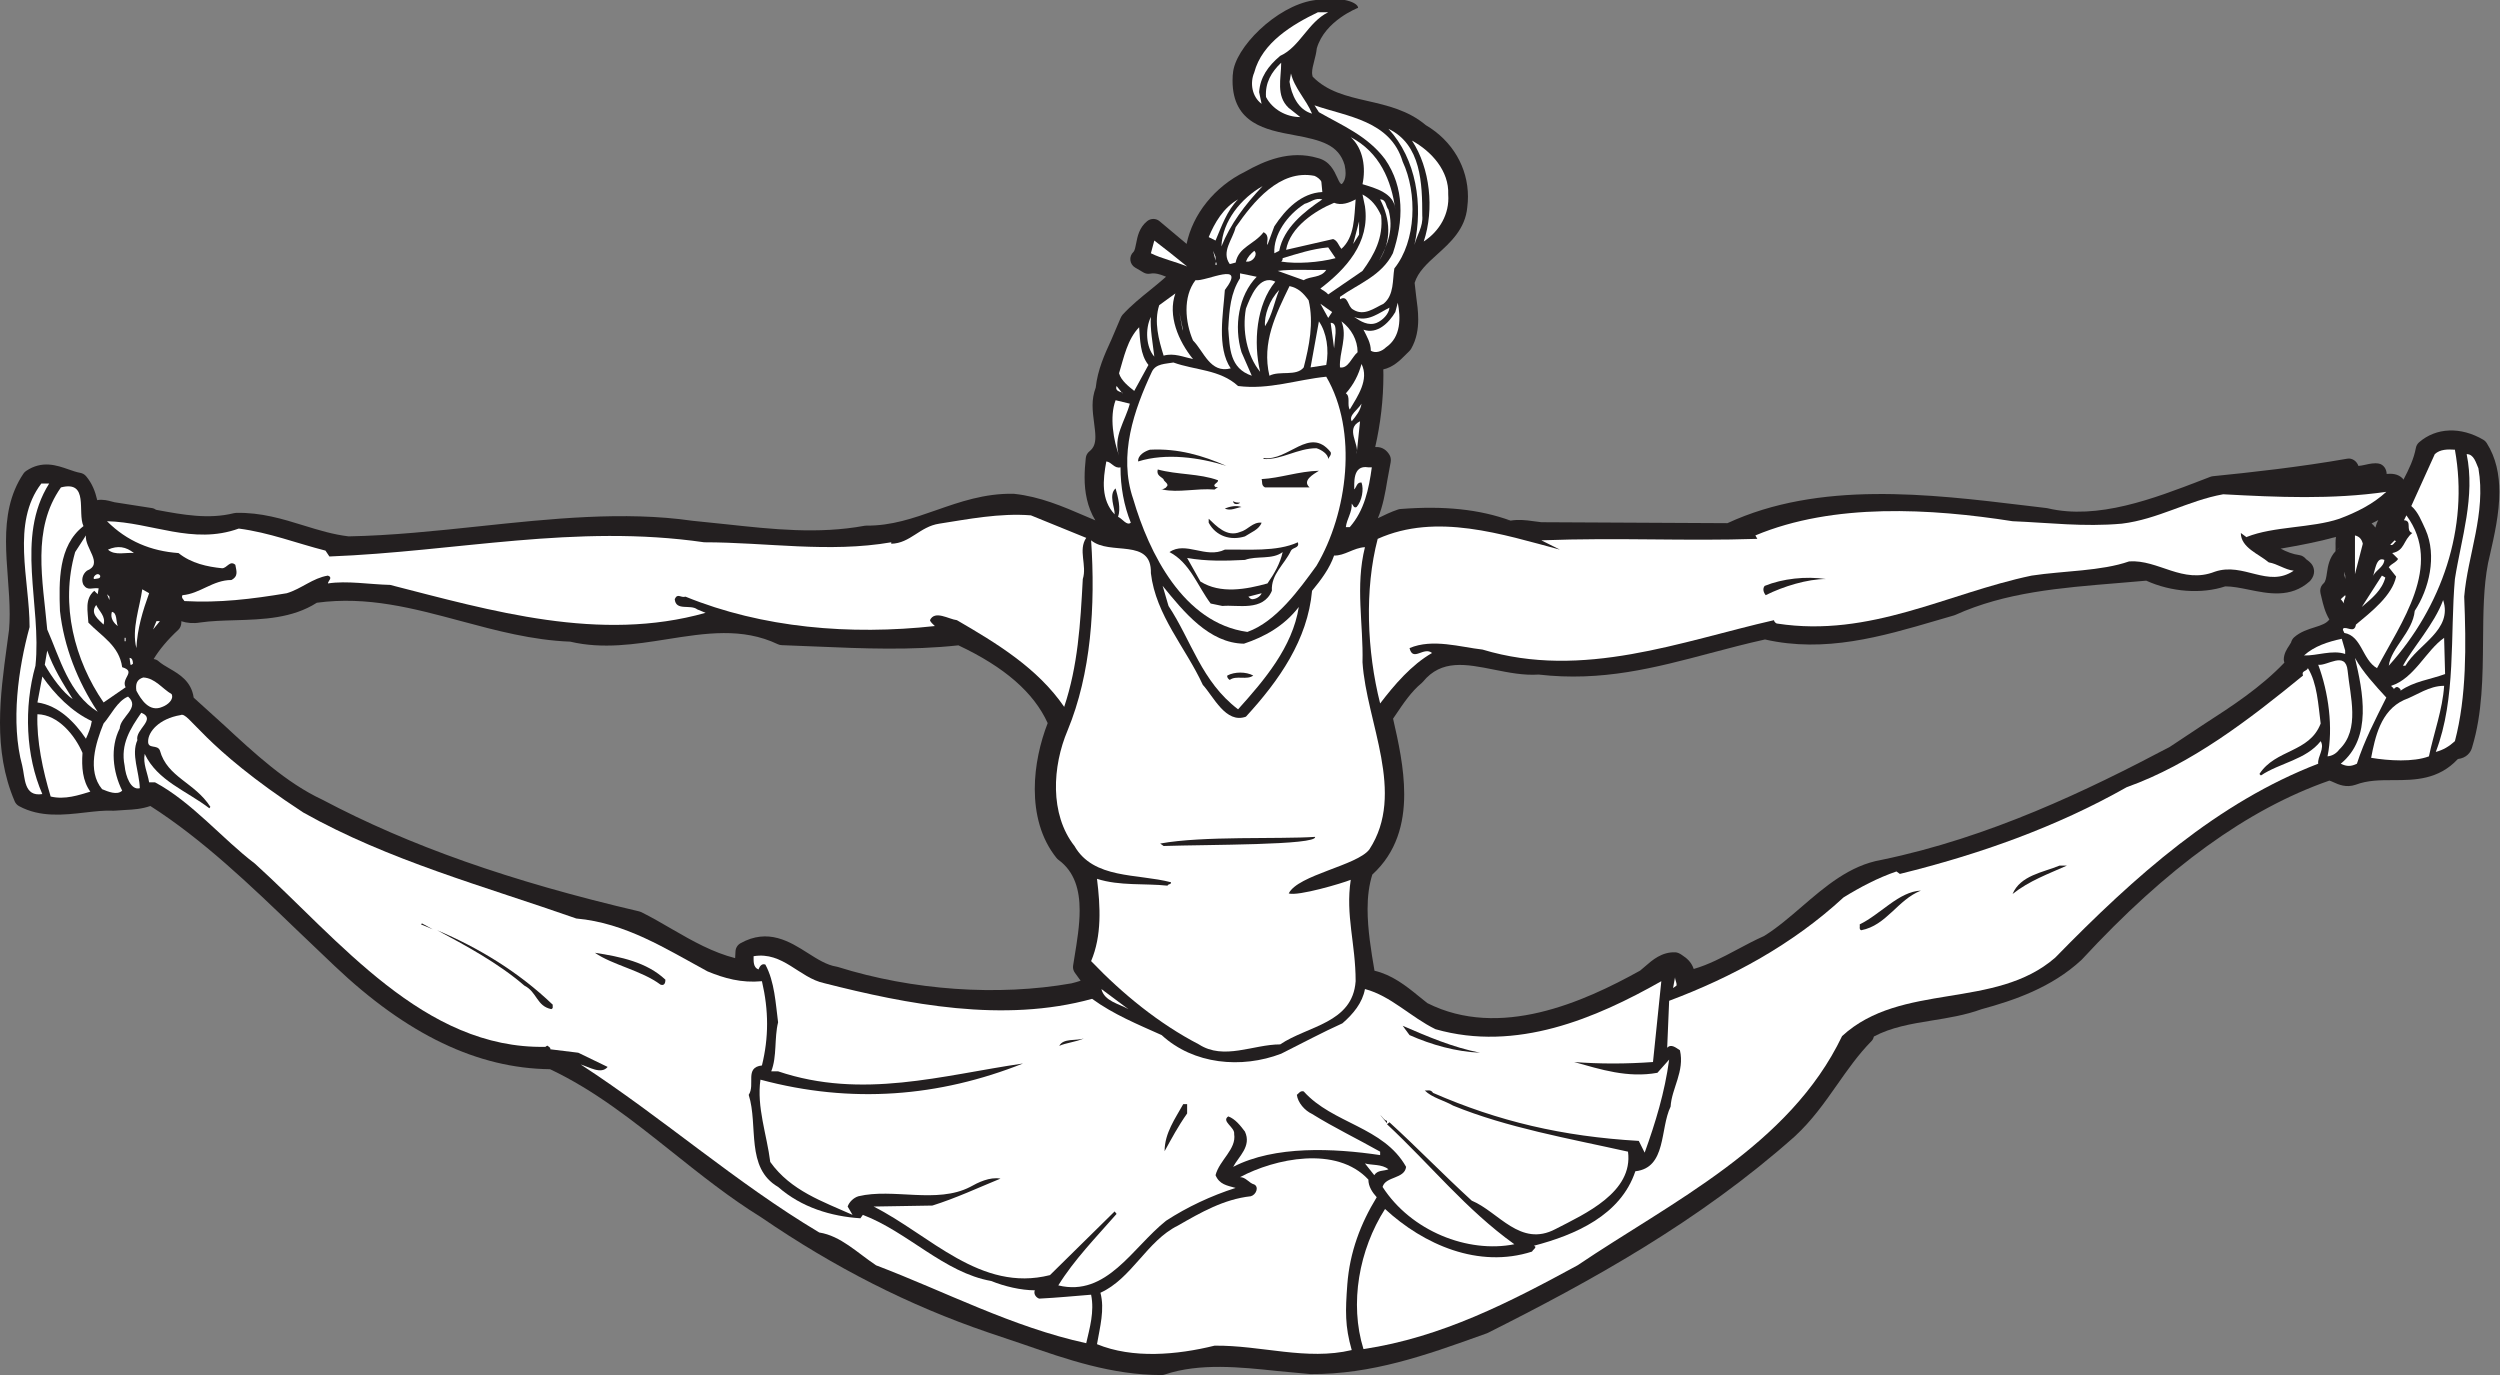 <?xml version="1.0" encoding="UTF-8" standalone="no"?>
<svg
   xmlns:dc="http://purl.org/dc/elements/1.1/"
   xmlns:cc="http://creativecommons.org/ns#"
   xmlns:rdf="http://www.w3.org/1999/02/22-rdf-syntax-ns#"
   xmlns:svg="http://www.w3.org/2000/svg"
   xmlns="http://www.w3.org/2000/svg"
   viewBox="0 0 622.253 342.253"
   height="342.253"
   width="622.253"
   xml:space="preserve"
   id="svg2"
   version="1.1"><rect x="0" y="0" width="622.253" height="342.253" fill="#808080" stroke="none"/><defs
     id="defs6" /><g
     transform="matrix(1.333,0,0,-1.333,0,342.253)"
     id="g10"><g
       transform="scale(0.1)"
       id="g12"><path
         id="path14"
         style="fill:#231f20;fill-opacity:1;fill-rule:nonzero;stroke:none"
         d="m 4616.35,1173.24 c -0.04,-0.1 -0.1,-0.19 -0.14,-0.29 -0.1,-0.37 -0.14,-0.76 -0.25,-1.13 0.13,0.48 0.25,0.95 0.39,1.42 v 0" /><path
         id="path16"
         style="fill:#231f20;fill-opacity:1;fill-rule:nonzero;stroke:none"
         d="m 2460.61,2272.48 c 0.09,-0.03 0.15,-0.08 0.23,-0.1 0.27,-0.09 0.53,-0.1 0.8,-0.19 -0.35,0.11 -0.68,0.21 -1.03,0.29 v 0" /><path
         id="path18"
         style="fill:#231f20;fill-opacity:1;fill-rule:nonzero;stroke:none"
         d="m 4643.18,1740.41 c -1.56,2.44 -3.67,4.48 -6.15,5.94 -42.23,24.84 -88.22,23.03 -120.08,-4.71 -3.12,-2.72 -5.23,-6.42 -5.97,-10.49 -3.83,-20.76 -12.95,-39.8 -23.21,-59.36 -0.48,0.59 -0.52,1.28 -1.05,1.85 -9.16,9.81 -21.33,9.64 -30.31,8.99 0,0 0,0.01 0,0.01 0,8.86 -5.88,17.65 -14.63,19.28 -8.34,1.56 -16.98,-0.34 -25.33,-2.21 -3.74,-0.82 -9.34,-2.01 -12.74,-2.16 -2.85,8.66 -11.6,15.13 -20.6,13.55 -89.24,-15.69 -181.08,-25.74 -251.12,-32.74 -1.62,-0.17 -3.2,-0.54 -4.72,-1.12 l -14.5,-5.58 c -91.75,-35.32 -195.74,-75.34 -289.39,-53.16 -0.67,0.16 -1.39,0.29 -2.07,0.37 l -39.22,4.7 c -180.74,21.82 -385.37,46.4 -556.58,-32.91 -7.38,0.04 -347.4,1.8 -347.44,1.8 h 0.02 c 0,0.09 -15.41,1.96 -15.41,1.96 -13.38,1.98 -28.11,3.42 -42.05,1 -58.11,21.08 -123.56,28.09 -205.69,21.69 -1.48,-0.11 -2.97,-0.41 -4.37,-0.88 -13.13,-4.38 -25.59,-10.35 -37.8,-16.38 9.5,22.62 13.97,48.13 17.74,71.26 l 6.17,33.37 c 0.21,1.2 0.33,2.48 0.33,3.78 0,3.34 -0.74,6.82 -2.32,9.54 -4.69,8.12 -13.01,15.97 -26.86,15.03 9.96,43.62 15.3,88.74 15.3,134.89 0,3.32 -0.18,6.69 -0.22,10.03 17.83,3.93 31.02,16.47 41.17,26.82 l 7.58,7.54 c 1.19,1.18 2.56,2.85 3.36,4.32 10.08,17.8 13.11,36.5 13.11,54.89 0,14.97 -2,29.71 -3.91,43.64 0,0 -2.17,18.96 -2.79,24.36 6.13,20.36 23.39,36.29 41.93,52.99 24.77,22.35 52.85,47.69 56.41,88.55 0.84,6.54 1.25,13.05 1.25,19.51 0,54.24 -28.95,104.26 -78.66,133.46 -32.79,27.69 -71.85,36.71 -109.7,45.35 -38.5,8.79 -74.69,17.54 -101.62,45.19 -0.51,2.32 -1.14,4.63 -1.14,6.98 0,6.93 1.9,14.14 4.08,22.51 1.92,7.35 3.85,14.96 4.75,23.25 14.84,52.03 77.13,75.78 77.13,75.78 0,9.11 -27.42,22.82 -83.71,13.97 -69.08,-10.87 -147.38,-89.14 -150.02,-137.2 -0.05,-0.95 -0.34,-1.86 -0.39,-2.82 -0.21,-3.42 -0.3,-6.73 -0.3,-9.93 0,-80.41 63.27,-92.11 114.5,-101.59 51.5,-9.53 83.63,-18.12 94.8,-55.96 1.23,-5.78 1.8,-10.79 1.8,-14.98 0,-11.59 -3.85,-17.45 -7.05,-20.61 -2.83,0.25 -4.24,2.81 -8.73,12.65 -5.55,12.17 -13.97,30.49 -35.92,35.96 -52.52,15.7 -100.31,-5.33 -136.09,-25.52 -57.21,-28.07 -97.67,-79.51 -109.11,-134.77 -8.01,6.61 -16.19,13.54 -24.25,20.37 l -26.25,22.04 c -6.67,5.61 -16.23,5.59 -23.04,0.15 -14.99,-12.01 -18.27,-29.1 -20.64,-41.57 -1.29,-6.75 -2.63,-13.72 -5.14,-16.07 -4.21,-3.95 -6.3,-9.64 -5.67,-15.38 0.64,-5.73 3.94,-10.82 8.91,-13.74 l 15.55,-9.14 c 3.84,-2.27 8.36,-3.05 12.73,-2.2 9.29,1.79 19.01,-1.41 29.46,-5.73 -8.92,-7.91 -18.32,-15.72 -28.23,-23.71 -18.11,-14.6 -36.82,-29.69 -52.93,-47.26 -1.41,-1.53 -2.9,-4.23 -3.72,-6.14 l -17.14,-40.22 c -12.69,-27.63 -25.69,-56.25 -29.31,-89.68 -4.12,-11 -5.9,-22.15 -5.9,-33.09 0,-11.36 1.48,-22.49 2.86,-32.93 1.35,-10.2 2.39,-18.77 2.39,-26.07 0,-11.81 -2.69,-20.29 -11.06,-26.91 -3.85,-3.04 -6.32,-7.5 -6.85,-12.37 -1.24,-11.52 -2.22,-23.9 -2.22,-36.61 0,-26.94 4.94,-55.14 20.02,-79.94 -6.36,2.69 -12.69,5.36 -19.15,8.15 -41.24,17.76 -83.9,36.13 -132.14,41.37 -0.56,0.06 -1.1,0.1 -1.65,0.11 -53.91,0.98 -99.91,-15.13 -144.4,-30.7 -42.87,-15 -83.38,-29.18 -130.18,-28.75 -1.16,0 -2.32,-0.09 -3.46,-0.3 -86.33,-15.82 -170.4,-6.7 -259.43,2.96 l -62.13,6.41 c -127.28,18.36 -265.07,3.75 -398.315,-10.39 -80.335,-8.52 -163.375,-17.29 -243.382,-18.75 -28.844,3.39 -55.68,11.6 -84.063,20.37 -39.156,12.09 -79.644,24.59 -126.109,23.47 -1.344,-0.03 -2.692,-0.21 -4,-0.54 -47.227,-11.8 -95.317,-2.94 -141.801,5.64 0,0 -1.973,0.36 -3.562,0.65 -2.204,1.53 -4.637,2.75 -7.446,3.19 l -70.433,10.97 c 0.457,-0.07 -4.844,1.27 -4.844,1.27 -5.961,1.65 -16.606,4.6 -27.192,2.65 -3.597,15.66 -9.343,31.16 -20.855,44.72 -2.742,3.23 -6.512,5.41 -10.68,6.17 -7.179,1.3 -14.527,3.87 -22.312,6.59 -21.91,7.65 -49.164,17.16 -79.02,-3.04 -1.953,-1.32 -3.633,-3.01 -4.945,-4.96 -25.973,-38.73 -32.5,-82.06 -32.5,-126.29 0,-22.7 1.719,-45.64 3.422,-68.32 1.68,-22.38 3.398,-45.29 3.398,-67.68 0,-9.79 -0.328,-19.47 -1.133,-28.98 -0.023,-0.04 -3.91,-29.18 -3.91,-29.18 C 6.555,1315.04 0,1266.58 0,1218.16 c 0,-49.31 6.801,-98.61 27.449,-146.93 1.617,-3.79 4.465,-6.91 8.078,-8.89 39.672,-21.56 83.914,-16.48 122.942,-11.99 18.937,2.19 36.824,4.24 53.156,3.4 0.734,-0.04 2.09,0.04 2.828,0.08 l 19.942,1.35 c 14.89,0.72 30.257,1.77 46.343,7.38 97.539,-62.35 186.434,-147.638 272.407,-230.392 l 71.343,-68.027 C 759.801,635.645 891.582,572.598 1027.07,571.074 c 82.79,-39.082 153.48,-95.215 228.2,-154.726 52.71,-42.012 107.24,-85.469 166.04,-121.817 137.34,-94.082 276.12,-164.531 423.55,-214.883 0.36,-0.117 66.08,-22.305 66.08,-22.305 C 1992.16,29.16 2076.14,0 2169.08,0 c 2.01,0 3.99,0.332 5.89,0.996 C 2239.66,22.988 2316.8,14.785 2384.84,7.578 L 2445.96,1.875 c 0.5,-0.039 0.52,-0.039 1.05,-0.039 114.2,-0.898 216.47,35.723 315.39,71.133 l 13.77,4.922 c 0.71,0.274 1.41,0.566 2.07,0.898 191.47,96.172 393.38,207.168 572.87,366.719 32.37,29.785 56.27,63.887 79.4,96.855 20.35,29.004 39.59,56.426 64.18,81.446 2.28,2.324 3.59,5.293 4.37,8.398 31.99,17.07 68.93,23.516 108.09,29.785 30.76,4.922 62.5,10.078 92.44,21.016 61.27,16.64 131.41,40.586 186.89,92.051 0.36,0.312 0.69,0.644 1,0.996 158.26,171.25 309.02,280.375 460.94,333.575 0.31,0.12 0.62,0.27 0.94,0.39 1.5,-0.23 5.05,-1.84 7.52,-2.97 9.51,-4.35 23.92,-10.98 41.79,-4.75 22.35,8.5 45.78,8.52 70.59,8.54 39.57,0.04 84.02,0.59 120.1,39.43 15.82,1.84 24.37,12 26.85,22.68 19.02,62.54 19.67,131.68 20.22,198.58 0.41,51.63 0.82,100.39 9.27,144.29 0.02,0.02 3.44,15.09 3.44,15.09 8.28,36.43 17.72,77.8 17.72,118.02 0,32.28 -6.08,63.82 -23.68,91.48 z m -280.15,-200.23 c 1.38,2.07 3.43,3.82 6.07,5.5 -2.52,-1.61 -4.1,-3.65 -6.07,-5.5 z m 65.27,49.96 c 4.2,2.08 8.44,4.07 12.5,6.36 -1.93,-3.4 -3.83,-8.26 -5.45,-14.04 -2.07,2.88 -4.45,5.41 -7.05,7.68 z m -67.25,-43.88 c 0,0 -0.05,-4.13 -0.11,-7.97 -11.39,-12.02 -14.2,-27.55 -15.92,-39.64 -1.33,-9.13 -2.46,-17.02 -6.33,-20.35 -4.1,-3.51 -6.35,-8.71 -6.35,-14.01 0,-1.44 0.16,-2.89 0.51,-4.31 l 1.97,-8.26 c 3.05,-13.14 6.61,-27.6 14.63,-40.88 -5.41,-7.25 -14.08,-10.43 -27.75,-14.72 -12.34,-3.87 -26.33,-8.24 -38.07,-18.58 -2.79,-2.47 -4.9,-6.29 -5.8,-9.91 l 0.02,0.12 -3.77,-6.16 c -3.22,-4.78 -9.78,-14.39 -9.78,-25.69 0,-1.82 0.78,-3.77 1.15,-5.67 -43.85,-45.93 -97.23,-80.91 -149.28,-114.41 0,0 -62.34,-41.31 -64.76,-42.93 -153.13,-80.98 -336.78,-169.3 -538.7,-211.015 -58.76,-10.215 -104.41,-49.473 -148.53,-87.461 -22.54,-19.414 -45.86,-39.434 -70.08,-54.512 -17.21,-7.675 -34.1,-16.64 -50.45,-25.371 -27.52,-14.726 -53.85,-28.437 -81.09,-36.269 -4.47,13.847 -14.57,21.054 -20.35,24.902 l -2.83,1.973 c -2.86,1.992 -7.49,4.101 -10.98,4.238 -25.37,0.996 -42.91,-14.316 -57.01,-26.621 0,0 -7.31,-6.172 -8.93,-7.559 -106.19,-59.023 -262.09,-128.672 -397.19,-60.742 -2.42,1.953 -16.44,13.164 -16.44,13.164 -23.44,19.258 -49.98,39.883 -82.33,47.363 -6.19,36.075 -12.91,76.856 -12.91,115.391 0,22.774 2.64,44.531 8.83,64.141 45.26,41.269 59.55,94.878 59.55,150.018 0,48.6 -10.88,98.05 -20.78,141.11 2.35,3.48 4.71,6.94 4.71,6.94 14.43,21.46 29.31,43.63 48.59,59.46 0.94,0.77 1.78,1.61 2.54,2.55 34.59,42.22 80.22,33.08 133.07,22.5 27.22,-5.45 55.35,-11 82.79,-9.1 118.26,-13.65 216.99,12.5 321.47,40.23 32.85,8.71 66.81,17.67 101.3,25.28 111.84,-25.47 217.7,5.32 320.08,35.39 l 32.85,9.58 c 0.82,0.24 1.7,0.57 2.48,0.91 93.42,42.2 195.08,50.53 302.7,59.35 0,0 46.07,3.93 53.75,4.59 46.87,-21.3 103.5,-25.37 147.56,-10.65 13.71,-0.01 28.55,-3.04 44.26,-6.23 36.56,-7.45 78,-15.89 113.12,15.41 0.76,0.69 1.47,1.43 2.11,2.24 4.22,5.27 6.35,10.79 6.35,16.44 0,1.05 -0.08,2.1 -0.24,3.15 -1.38,10.11 -8.69,15.36 -12.59,18.16 l -2.05,1.57 c -2.95,3.87 -7.66,6.97 -12.49,7.61 -12.3,1.64 -23.9,6.19 -35.07,12.03 0.29,0.06 2.71,0.51 2.71,0.51 32.64,5.77 67.01,12.06 100.51,21.46 -0.57,-4.23 -0.76,-8.38 -0.76,-12.07 0,-2.45 0.06,-4.7 0.11,-6.69 z M 332.914,1391.52 c 3.746,3.45 5.715,8.85 5.715,14.07 0,0.66 -0.113,1.31 -0.172,1.97 10.762,-3.45 22.652,-4.56 35.492,-2.33 19.914,2.88 41.754,3.51 64.875,4.18 52.617,1.53 106.895,3.38 152.785,32.68 94.106,12.7 179.266,-10.08 269.325,-34.29 65.531,-17.62 133.289,-35.76 203.796,-38.37 60.67,-14.37 121.48,-4.87 180.31,4.46 72.44,11.49 140.87,22.34 207.31,-9.23 2.24,-1.07 4.77,-1.67 7.24,-1.77 l 65.04,-2.59 c 86.79,-3.72 176.46,-7.4 264.92,2.25 86.26,-40.6 140.83,-88.21 166.71,-145.21 -13.94,-35.86 -24.1,-79.31 -24.1,-122.98 0,-46.22 11.18,-92.35 40.66,-128.95 1,-1.25 2.16,-2.344 3.45,-3.301 30.71,-22.402 39.67,-56.816 39.67,-94.648 0,-27.871 -4.87,-57.578 -9.46,-85.684 l -2.73,-17.011 c -0.16,-0.977 -0.23,-1.934 -0.23,-2.891 0,-3.789 1.2,-7.5 3.47,-10.645 0,0 5.44,-7.539 10.79,-14.941 -5.69,-1.894 -11.6,-3.516 -17,-4.883 -137.63,-24.297 -296.63,-13.164 -436.32,30.606 -0.87,0.273 -1.75,0.488 -2.65,0.625 -18.01,2.812 -35.31,13.808 -53.63,25.449 -33,20.957 -74.07,47.07 -125.54,18.164 -5.47,-3.066 -8.98,-8.73 -9.31,-15 0,0 -0.36,-6.816 -0.67,-12.754 -41.37,10.567 -78.68,31.406 -117.6,54.004 -18.56,10.801 -37.74,21.953 -57.42,31.777 -1.28,0.645 -2.63,1.133 -4.02,1.465 -241.3,56.328 -429.409,122.656 -591.979,208.728 -66.813,31.12 -126.203,86.14 -183.633,139.36 0,0 -47.348,42.85 -56.36,50.99 -4.281,30.4 -26.429,43.59 -44.695,54.18 -7.976,4.63 -15.515,8.99 -21.793,14.57 -2.277,2.02 -5.258,2.79 -8.203,3.48 10.313,17.15 25.996,36.04 45.957,54.47 z m 2485.856,203.65 c -1.89,-0.4 -3.91,-0.22 -5.78,-0.81 1.87,0.6 3.85,0.84 5.78,0.81 v 0" /><path
         id="path20"
         style="fill:#ffffff;fill-opacity:1;fill-rule:nonzero;stroke:none"
         d="m 2572.46,1561.37 c 109.77,49.4 233.24,8.23 340.25,-20.12 l -34.74,17.38 c 148.16,5.48 267.07,-1.83 403.36,2.74 l -3.65,6.4 c 146.34,61.29 328.36,50.31 480.21,26.53 67.68,-2.74 132.62,-10.98 203.97,-4.57 67.69,8.22 123.47,42.98 189.33,54.88 101.54,-5.49 203.07,-10.06 304.59,4.57 -24.69,-22.86 -55.78,-38.41 -87.79,-50.31 -51.23,-17.37 -122.52,-13.82 -172.83,-33.94 -0.2,-0.18 -0.24,-0.34 -0.39,-0.5 -3.54,2.66 -7.09,5.32 -10.65,7.91 0,-27.44 33.85,-39.32 52.13,-54.88 16.48,-2.74 30.2,-13.71 46.66,-15.54 -48.48,-32.94 -93.28,16.46 -147.27,-1.84 -60.35,-23.78 -105.19,22.87 -160.05,19.22 -52.15,-18.3 -121.66,-17.38 -182.04,-26.53 -157.32,-32.93 -300.93,-116.17 -474.7,-89.64 -2.76,0 -6.43,3.66 -6.43,6.4 -172.87,-39.33 -356.72,-111.59 -544.22,-54.88 -41.17,4.57 -93.3,21.04 -136.29,2.74 6.39,-26.51 26.53,3.66 42.05,-9.14 -38.39,-21.96 -70.41,-59.46 -96.93,-94.21 -24.71,97.87 -29.28,213.12 -4.57,307.33 v 0" /><path
         id="path22"
         style="fill:#ffffff;fill-opacity:1;fill-rule:nonzero;stroke:none"
         d="m 2480.08,2544.66 c -37.52,-18.3 -53.05,-64.95 -89.65,-81.41 -22.87,-19.21 -37.5,-40.25 -39.34,-67.69 l 4.59,-21.95 c -18.29,13.72 -21.95,39.34 -13.72,58.54 14.62,55.78 71.34,89.64 118.9,112.51 h 19.22 v 0" /><path
         id="path24"
         style="fill:#ffffff;fill-opacity:1;fill-rule:nonzero;stroke:none"
         d="m 2405.98,2366.29 21.95,-17.37 c -26.52,0 -52.15,14.62 -64.02,37.5 -1.84,26.53 10.05,46.64 28.36,64.02 0,-30.19 -10.06,-61.28 13.71,-84.15 v 0" /><path
         id="path26"
         style="fill:#ffffff;fill-opacity:1;fill-rule:nonzero;stroke:none"
         d="m 2449.9,2355.31 c -26.54,7.33 -38.44,35.67 -42.09,59.46 l 2.74,15.55 c 6.4,-27.43 28.36,-48.48 39.35,-75.01 v 0" /><path
         id="path28"
         style="fill:#ffffff;fill-opacity:1;fill-rule:nonzero;stroke:none"
         d="m 2619.1,2265.68 c 27.44,-58.54 25.61,-148.18 -15.55,-199.41 -3.65,-21.02 0,-49.39 -20.11,-65.86 -17.39,-8.22 -36.6,-23.77 -56.72,-10.97 -10.98,5.49 -9.14,28.36 -24.69,19.21 v 4.58 c 34.75,24.7 77.74,39.32 98.79,81.4 20.12,60.37 21.95,122.57 -14.65,175.62 -32.93,43.91 -80.49,63.11 -123.47,87.8 l -8.25,12.81 c 60.37,-21.04 141.78,-28.35 164.65,-105.18 v 0" /><path
         id="path30"
         style="fill:#ffffff;fill-opacity:1;fill-rule:nonzero;stroke:none"
         d="m 2655.7,2165.06 c 1.82,-21.04 -10.07,-36.58 -14.65,-54.88 16.47,75 3.66,160.07 -48.47,216.78 61.27,-29.27 63.12,-102.44 63.12,-161.9 v 0" /><path
         id="path32"
         style="fill:#ffffff;fill-opacity:1;fill-rule:nonzero;stroke:none"
         d="m 2605.39,2176.03 c -1.84,31.11 -37.52,40.26 -61.29,47.57 6.39,30.18 1.82,65.86 -21.95,87.82 53.96,-28.37 75.92,-80.5 83.24,-135.39 v 0" /><path
         id="path34"
         style="fill:#ffffff;fill-opacity:1;fill-rule:nonzero;stroke:none"
         d="m 2704.16,2204.39 c 2.75,-36.59 -16.45,-68.6 -45.72,-87.81 20.11,60.37 11.89,137.2 -21.96,188.42 36.59,-20.11 69.52,-56.7 67.68,-100.61 v 0" /><path
         id="path36"
         style="fill:#ffffff;fill-opacity:1;fill-rule:nonzero;stroke:none"
         d="m 2467.27,2228.18 1.83,-19.21 c -39.33,-1.83 -68.61,-32.02 -89.65,-64.03 l -12.81,-34.76 c -2.73,3.66 5.51,17.38 -7.3,23.78 -17.38,-22.86 -46.65,-27.44 -52.14,-56.71 l -10.97,-2.73 c -16.47,22.86 5.48,45.73 10.97,68.59 32.92,47.56 82.31,108.85 147.25,96.05 4.57,-1.84 10.98,-6.41 12.82,-10.98 v 0" /><path
         id="path38"
         style="fill:#ffffff;fill-opacity:1;fill-rule:nonzero;stroke:none"
         d="m 2280.68,2107.44 c 1.82,47.56 37.5,90.55 76.82,112.51 -32.93,-34.77 -60.36,-71.36 -76.82,-112.51 v 0" /><path
         id="path40"
         style="fill:#ffffff;fill-opacity:1;fill-rule:nonzero;stroke:none"
         d="m 2578.87,2165.06 c 4.57,-41.16 -12.82,-73.18 -34.77,-103.36 l -64.02,-43.9 c -4.59,5.49 -10.08,7.32 -14.65,10.97 46.66,35.68 93.3,85.07 83.24,153.68 l -4.57,21.94 c 17.38,-9.14 27.44,-22.87 34.77,-39.33 v 0" /><path
         id="path42"
         style="fill:#ffffff;fill-opacity:1;fill-rule:nonzero;stroke:none"
         d="m 2269.69,2118.41 -12.8,6.4 c 10.98,26.53 27.43,54.89 54.88,70.44 -21.03,-21.04 -31.09,-51.23 -42.08,-76.84 v 0" /><path
         id="path44"
         style="fill:#ffffff;fill-opacity:1;fill-rule:nonzero;stroke:none"
         d="m 2469.1,2195.25 c -33.85,-22.87 -72.26,-53.05 -80.51,-96.05 l -9.14,-4.57 c -1.83,34.76 23.79,71.35 56.72,92.38 10.98,2.74 19.2,11.9 32.93,8.24 v 0" /><path
         id="path46"
         style="fill:#ffffff;fill-opacity:1;fill-rule:nonzero;stroke:none"
         d="m 2531.29,2195.25 c -2.74,-32.94 -1.82,-70.44 -26.52,-92.39 -5.49,6.4 -7.31,15.55 -15.55,18.3 l -87.81,-20.12 c 7.32,42.07 53.96,73.17 89.64,87.8 13.72,-5.48 28.34,0 40.24,6.41 v 0" /><path
         id="path48"
         style="fill:#ffffff;fill-opacity:1;fill-rule:nonzero;stroke:none"
         d="m 2592.58,2176.03 c 10.06,-35.66 -0.92,-64.93 -17.38,-95.12 23.78,37.5 21.03,76.83 1.83,114.34 11.9,0 10.06,-12.8 15.55,-19.22 v 0" /><path
         id="path50"
         style="fill:#ffffff;fill-opacity:1;fill-rule:nonzero;stroke:none"
         d="m 2526.72,2112.01 10.98,42.07 v -24.69 l -10.98,-17.38 v 0" /><path
         id="path52"
         style="fill:#ffffff;fill-opacity:1;fill-rule:nonzero;stroke:none"
         d="m 2216.64,2069.94 c -21.95,9.15 -47.56,14.63 -67.68,24.69 l 6.4,23.78 c 19.21,-14.64 41.16,-32.02 61.28,-48.47 v 0" /><path
         id="path54"
         style="fill:#ffffff;fill-opacity:1;fill-rule:nonzero;stroke:none"
         d="m 2493.79,2085.49 c -31.09,-8.24 -73.16,-10.97 -101.52,-6.4 2.73,1.82 2.73,4.57 2.73,6.4 27.44,8.22 54.9,17.37 85.08,20.12 l 13.71,-20.12 v 0" /><path
         id="path56"
         style="fill:#ffffff;fill-opacity:1;fill-rule:nonzero;stroke:none"
         d="m 2517.58,2101.04 -4.59,-9.16 4.59,9.16 v 0" /><path
         id="path58"
         style="fill:#ffffff;fill-opacity:1;fill-rule:nonzero;stroke:none"
         d="m 2269.69,2080.91 -4.57,18.29 4.57,-10.97 v -7.32" /><path
         id="path60"
         style="fill:#ffffff;fill-opacity:1;fill-rule:nonzero;stroke:none"
         d="m 2330.98,2079.09 h -4.57 c 3.65,9.14 8.22,13.71 15.55,20.11 7.3,-6.4 -1.84,-19.2 -10.98,-20.11 v 0" /><path
         id="path62"
         style="fill:#ffffff;fill-opacity:1;fill-rule:nonzero;stroke:none"
         d="m 2271.53,2072.68 h -1.84 v 4.57 h 1.84 v -4.57" /><path
         id="path64"
         style="fill:#ffffff;fill-opacity:1;fill-rule:nonzero;stroke:none"
         d="m 2476.41,2063.53 c -10.06,-15.55 -29.26,-10.98 -42.07,-19.21 l -48.48,17.38 c 25.6,3.67 67.68,0.92 90.55,1.83 v 0" /><path
         id="path66"
         style="fill:#ffffff;fill-opacity:1;fill-rule:nonzero;stroke:none"
         d="m 2487.4,2061.7 -15.56,-15.55 15.56,15.55 v 0" /><path
         id="path68"
         style="fill:#ffffff;fill-opacity:1;fill-rule:nonzero;stroke:none"
         d="m 2287.07,2026.02 c -2.75,-42.98 -15.54,-107.01 10.98,-146.34 -38.41,-10.06 -50.3,32.01 -70.43,52.13 -14.63,33.85 -19.21,81.42 4.58,112.51 20.11,-2.74 96.94,37.5 54.87,-18.3 v 0" /><path
         id="path70"
         style="fill:#ffffff;fill-opacity:1;fill-rule:nonzero;stroke:none"
         d="m 2346.53,2050.73 c -33.84,-34.77 -42.99,-92.39 -28.35,-140.86 l 19.21,-43.91 c -41.16,13.72 -41.16,51.22 -43.91,87.81 1.83,36.59 4.57,66.77 21.95,94.21 v 9.15 l 31.1,-6.4 v 0" /><path
         id="path72"
         style="fill:#ffffff;fill-opacity:1;fill-rule:nonzero;stroke:none"
         d="m 2381.29,2041.58 c -35.68,-42.99 -41.17,-113.42 -28.36,-168.29 -24.69,30.17 -33.84,76.82 -26.52,117.98 8.22,21.04 24.68,64.94 54.88,50.31 v 0" /><path
         id="path74"
         style="fill:#ffffff;fill-opacity:1;fill-rule:nonzero;stroke:none"
         d="m 2443.48,2006.82 c 10.06,-42.07 0.93,-85.98 -9.14,-125.31 -13.71,-17.37 -44.83,-5.49 -64.05,-15.55 -14.61,62.2 11.92,114.33 37.52,167.39 16.47,-3.66 25.61,-12.81 35.67,-26.53 v 0" /><path
         id="path76"
         style="fill:#ffffff;fill-opacity:1;fill-rule:nonzero;stroke:none"
         d="m 2362.07,1958.34 c -1.82,20.12 8.22,49.4 26.52,67.68 -9.14,-21.95 -12.81,-46.64 -26.52,-67.68 v 0" /><path
         id="path78"
         style="fill:#ffffff;fill-opacity:1;fill-rule:nonzero;stroke:none"
         d="m 2227.62,1897.05 c -17.37,3.67 -35.68,11.91 -54.87,6.41 -9.16,29.27 -18.3,63.12 -8.25,94.21 l 30.19,21.96 c -14.64,-41.17 5.49,-88.73 32.93,-122.58 v 0" /><path
         id="path80"
         style="fill:#ffffff;fill-opacity:1;fill-rule:nonzero;stroke:none"
         d="m 2587.99,1919.01 c -7.31,-7.32 -19.2,-11.89 -28.34,-6.4 0,14.64 -7.33,26.52 -13.73,39.33 25.62,-9.14 47.56,12.81 59.47,32.93 l 4.57,17.38 c 5.49,-27.45 6.41,-64.03 -21.97,-83.24 v 0" /><path
         id="path82"
         style="fill:#ffffff;fill-opacity:1;fill-rule:nonzero;stroke:none"
         d="m 2487.4,1984.87 -7.32,-10.98 -14.65,26.52 c 7.32,-5.48 14.65,-10.05 21.97,-15.54 v 0" /><path
         id="path84"
         style="fill:#ffffff;fill-opacity:1;fill-rule:nonzero;stroke:none"
         d="m 2570.63,1964.75 c -15.55,-6.41 -30.2,2.75 -42.08,10.97 25.61,-10.06 45.73,7.32 65.86,17.38 -0.93,-11.89 -12.83,-23.78 -23.78,-28.35 v 0" /><path
         id="path86"
         style="fill:#ffffff;fill-opacity:1;fill-rule:nonzero;stroke:none"
         d="m 2208.41,1950.11 -6.4,34.76 6.4,-31.1 v -3.66" /><path
         id="path88"
         style="fill:#ffffff;fill-opacity:1;fill-rule:nonzero;stroke:none"
         d="m 2155.36,1901.63 c -15.55,17.38 -17.38,52.14 -6.4,74.09 -1.83,-21.04 3.66,-50.31 6.4,-74.09 v 0" /><path
         id="path90"
         style="fill:#ffffff;fill-opacity:1;fill-rule:nonzero;stroke:none"
         d="m 2476.41,1886.08 -29.26,-4.57 15.55,85.99 c 14.62,-21.04 19.19,-53.06 13.71,-81.42 v 0" /><path
         id="path92"
         style="fill:#ffffff;fill-opacity:1;fill-rule:nonzero;stroke:none"
         d="m 2534.94,1909.87 c -10.96,-9.15 -17.36,-31.1 -32.91,-28.36 -1.83,27.45 14.63,57.62 2.74,85.99 18.3,-13.73 30.17,-34.77 30.17,-57.63 v 0" /><path
         id="path94"
         style="fill:#ffffff;fill-opacity:1;fill-rule:nonzero;stroke:none"
         d="m 2493.79,1945.54 -2.74,-28.36 -6.4,47.57 c 10.06,0 9.14,-11.89 9.14,-19.21 v 0" /><path
         id="path96"
         style="fill:#ffffff;fill-opacity:1;fill-rule:nonzero;stroke:none"
         d="m 2144.39,1886.08 -26.53,-48.48 c -9.15,7.32 -24.7,19.2 -28.35,32.94 9.14,30.18 15.54,63.1 37.5,85.97 1.82,-22.87 1.82,-51.21 17.38,-70.43 v 0" /><path
         id="path98"
         style="fill:#ffffff;fill-opacity:1;fill-rule:nonzero;stroke:none"
         d="m 2311.77,1846.75 c 57.62,-7.32 109.75,11.9 164.64,17.39 59.45,-101.54 40.25,-254.29 -18.28,-353.08 -32.02,-43.9 -75,-104.27 -128.99,-123.48 -119.81,16.46 -183.84,148.18 -213.1,247.88 -28.37,82.33 1.82,167.39 34.75,237.83 7.32,15.53 25.6,14.62 40.25,17.37 40.25,-14.64 86.89,-12.81 120.73,-43.91 v 0" /><path
         id="path100"
         style="fill:#ffffff;fill-opacity:1;fill-rule:nonzero;stroke:none"
         d="m 2520.31,1802.85 c -5.49,8.22 1.84,24.7 -7.32,30.18 14.65,16.47 23.79,34.77 29.28,54.88 14.64,-29.26 -7.33,-60.36 -21.96,-85.06 v 0" /><path
         id="path102"
         style="fill:#ffffff;fill-opacity:1;fill-rule:nonzero;stroke:none"
         d="m 2095.9,1833.03 c 2.75,2.75 -15.54,1.83 -10.97,13.72 l 10.97,-13.72 v 0" /><path
         id="path104"
         style="fill:#ffffff;fill-opacity:1;fill-rule:nonzero;stroke:none"
         d="m 2109.63,1813.82 c -8.24,-32 -32.02,-62.19 -20.12,-96.95 -10.07,27.44 -18.3,72.26 -6.41,103.35 l 26.53,-6.4 v 0" /><path
         id="path106"
         style="fill:#ffffff;fill-opacity:1;fill-rule:nonzero;stroke:none"
         d="m 2523.98,1780.9 c -6.4,10.97 11.88,21.95 18.29,32.92 -1.84,-12.8 -10.06,-22.86 -18.29,-32.92 v 0" /><path
         id="path108"
         style="fill:#ffffff;fill-opacity:1;fill-rule:nonzero;stroke:none"
         d="m 2533.13,1719.61 c 5.48,19.21 -21.96,47.56 6.4,61.29 l -6.4,-61.29 v 0" /><path
         id="path110"
         style="fill:#231f20;fill-opacity:1;fill-rule:nonzero;stroke:none"
         d="m 2484.65,1723.27 c 1.83,-5.48 -2.76,-8.23 -4.57,-12.81 0,9.15 -12.81,17.38 -21.95,20.13 -35.69,0 -64.95,-21.96 -98.79,-20.13 v 1.83 c 46.64,-6.4 85.97,60.37 125.31,10.98 v 0" /><path
         id="path112"
         style="fill:#231f20;fill-opacity:1;fill-rule:nonzero;stroke:none"
         d="m 2289.82,1697.66 c -49.39,15.55 -112.51,24.7 -164.64,8.23 -0.92,11.9 12.8,19.21 21.95,21.95 53.05,2.75 98.78,-10.97 142.69,-30.18 v 0" /><path
         id="path114"
         style="fill:#ffffff;fill-opacity:1;fill-rule:nonzero;stroke:none"
         d="m 4583.85,1727.84 c 26.52,-146.34 -24.71,-293.61 -123.5,-403.37 4.57,33.84 44.83,63.11 48.5,102.44 26.52,40.25 42.05,102.45 20.11,151.84 -7.32,15.55 -13.73,32.93 -26.52,43.9 l 43.91,96.96 c 10.04,9.14 23.77,9.14 37.5,8.23 v 0" /><path
         id="path116"
         style="fill:#ffffff;fill-opacity:1;fill-rule:nonzero;stroke:none"
         d="m 4627.75,1693.09 c 14.63,-84.16 -20.11,-161.91 -26.52,-239.65 3.65,-91.47 4.57,-186.58 -17.38,-269.83 -10.98,-10.06 -21.96,-16.46 -35.69,-20.11 38.42,99.68 26.53,219.51 35.69,322.87 11.89,75.92 38.4,153.67 21.95,233.24 13.71,0 17.36,-16.47 21.95,-26.52 v 0" /><path
         id="path118"
         style="fill:#ffffff;fill-opacity:1;fill-rule:nonzero;stroke:none"
         d="m 2092.25,1694.91 c 0,-36.57 6.4,-71.34 19.21,-103.35 -7.32,-6.4 -15.56,7.31 -23.79,10.97 5.49,15.55 0,36.59 -4.57,53.05 -13.72,-11.88 -0.92,-36.59 -1.83,-48.47 -25.61,27.44 -21.96,64.02 -15.55,98.78 10.07,-0.91 14.64,-13.72 26.53,-10.98 v 0" /><path
         id="path120"
         style="fill:#231f20;fill-opacity:1;fill-rule:nonzero;stroke:none"
         d="m 2274.27,1670.8 c 0.92,-5.49 -11.89,-7.32 -4.58,-12.81 h 4.58 l -6.4,-4.57 c -33.84,2.75 -67.69,-6.4 -96.96,0 -9.14,-2.74 9.14,3.65 6.4,4.57 8.24,5.49 -5.49,10.98 -4.56,14.64 -5.49,5.49 -13.73,7.32 -10.98,18.3 36.59,-10.07 77.75,-7.32 112.5,-20.13 v 0" /><path
         id="path122"
         style="fill:#ffffff;fill-opacity:1;fill-rule:nonzero;stroke:none"
         d="m 2561.48,1694.91 c -5.48,-40.25 -13.73,-80.49 -41.17,-111.59 h -7.32 c 1.83,15.55 11.89,27.45 10.99,43.91 2.74,-2.75 3.66,-9.15 9.15,-6.41 10.05,11.89 13.71,32.93 9.14,45.74 -9.14,0.92 -9.14,-9.15 -13.72,-12.81 0.92,8.24 -4.57,46.65 26.53,41.16 h 6.4 v 0" /><path
         id="path124"
         style="fill:#231f20;fill-opacity:1;fill-rule:nonzero;stroke:none"
         d="m 2462.7,1688.52 c -10.08,-6.41 -32.02,-18.3 -17.39,-31.11 h -83.24 c -7.32,3.66 -4.57,10.07 -6.39,15.55 34.75,1.83 69.52,14.63 107.02,15.56 v 0" /><path
         id="path126"
         style="fill:#ffffff;fill-opacity:1;fill-rule:nonzero;stroke:none"
         d="M 91.84,1664.73 C 27.809,1563.2 78.113,1438.8 66.223,1324.47 c -21.949,-77.75 -18.293,-168.32 12.805,-239.65 -34.754,-5.48 -32.012,30.18 -37.5,53.05 -21.949,80.51 -7.316,182.02 13.723,258.85 0,88.73 -34.758,193.91 21.953,268.01 h 14.637 v 0" /><path
         id="path128"
         style="fill:#ffffff;fill-opacity:1;fill-rule:nonzero;stroke:none"
         d="m 155.863,1585.16 c -47.562,-36.59 -45.73,-104.28 -43.906,-158.25 7.32,-66.77 32.938,-131.71 70.441,-188.41 -53.98,33.84 -70.441,99.69 -94.222,153.65 -8.23,92.39 -29.258,187.51 25.613,265.26 53.059,13.72 30.188,-46.64 42.074,-72.25 v 0" /><path
         id="path130"
         style="fill:#231f20;fill-opacity:1;fill-rule:nonzero;stroke:none"
         d="m 2315.43,1629.06 c -0.91,-2.74 -12.81,-5.49 -12.81,2.74 3.66,-2.74 8.24,-2.74 12.81,-2.74 v 0" /><path
         id="path132"
         style="fill:#231f20;fill-opacity:1;fill-rule:nonzero;stroke:none"
         d="m 2318.18,1620.82 c -8.24,-0.91 -21.04,-8.23 -31.11,-2.74 9.16,3.66 21.04,6.4 31.11,2.74 v 0" /><path
         id="path134"
         style="fill:#ffffff;fill-opacity:1;fill-rule:nonzero;stroke:none"
         d="m 2028.22,1563.2 c -15.54,-22.86 1.83,-51.22 -6.4,-76.83 -4.57,-85.06 -9.14,-161.9 -34.75,-238.73 -49.41,72.25 -126.23,118.9 -200.32,161.89 -15.56,1.84 -41.16,19.22 -50.31,0 0.91,-3.65 5.48,-7.32 9.15,-10.97 -158.25,-17.38 -321.98,-3.66 -465.59,54.88 -9.14,-2.75 -14.62,7.32 -20.11,-4.58 1.83,-22.87 29.27,-9.15 42.07,-19.21 l 15.55,-6.4 c -197.57,-55.79 -399.717,3.66 -589.053,52.14 -38.414,0.91 -80.492,8.24 -116.16,2.74 0,4.58 10.058,10.99 0,14.64 -28.356,-4.57 -49.391,-24.69 -76.836,-32.93 -65.856,-10.98 -126.227,-18.29 -191.176,-14.63 -0.918,2.74 -6.398,5.48 -3.66,10.97 32.934,2.74 56.719,28.36 91.477,28.36 13.718,7.32 9.144,17.38 7.316,28.35 -10.059,9.15 -15.547,-6.4 -24.699,-6.4 -27.438,2.74 -57.614,9.14 -81.403,28.36 -51.226,3.65 -96.043,21.95 -133.546,59.45 83.238,-1.84 160.07,-44.82 246.05,-13.71 56.707,-7.33 107.934,-27.45 161.899,-41.17 l 7.32,-10.98 c 237.809,9.15 459.161,61.29 699.731,26.53 116.16,0 233.24,-20.12 349.41,0 v -2.75 c 35.68,0.92 53.05,32.02 89.63,37.51 53.07,8.22 112.51,20.12 171.05,15.54 l 103.36,-42.07 v 0" /><path
         id="path136"
         style="fill:#ffffff;fill-opacity:1;fill-rule:nonzero;stroke:none"
         d="m 4438.4,1319.89 c -27.44,15.55 -28.34,60.37 -61.27,65.86 0,2.75 -3.67,4.58 -1.84,8.23 6.41,4.58 21.04,-10.06 23.79,7.33 27.42,22.86 67.68,53.96 75,89.63 l -13.73,17.38 c 5.49,7.31 12.81,8.23 17.4,15.55 l -10.99,10.98 c 23.79,4.57 20.13,23.78 37.52,37.49 -13.73,4.58 0.9,22.87 -15.57,23.79 l 4.57,9.14 c 69.53,-94.21 -10.96,-201.23 -54.88,-285.38 v 0" /><path
         id="path138"
         style="fill:#231f20;fill-opacity:1;fill-rule:nonzero;stroke:none"
         d="m 2315.43,1574.18 c 14.63,3.66 23.77,19.2 40.25,17.38 -4.59,-12.81 -20.13,-18.3 -31.11,-25.61 -26.52,-8.24 -53.96,0 -67.68,25.61 v 7.31 c 14.64,-13.71 33.85,-34.76 58.54,-24.69 v 0" /><path
         id="path140"
         style="fill:#ffffff;fill-opacity:1;fill-rule:nonzero;stroke:none"
         d="m 162.27,1501.92 c -8.231,-6.41 -10.981,-17.38 -6.407,-26.53 8.239,-11.89 16.473,-4.57 28.356,-6.41 l -1.821,-10.97 -6.414,6.4 c -18.293,-15.55 -11.882,-38.42 -10.972,-59.45 24.695,-25.6 57.625,-42.99 63.117,-83.24 27.437,-8.23 -2.742,-20.12 6.402,-37.5 l -41.164,-28.34 c -53.969,78.65 -81.41,182.01 -53.054,280.79 l 20.121,31.1 c -2.743,-23.77 33.843,-53.05 1.836,-65.85 v 0" /><path
         id="path142"
         style="fill:#ffffff;fill-opacity:1;fill-rule:nonzero;stroke:none"
         d="m 4411.89,1552.22 -14.64,-56.71 v 72.26 c 8.22,-1.82 12.81,-7.31 14.64,-15.55 v 0" /><path
         id="path144"
         style="fill:#ffffff;fill-opacity:1;fill-rule:nonzero;stroke:none"
         d="m 2148.96,1497.34 c 9.15,-78.66 64.95,-139.03 96.95,-208.55 20.13,-21.93 43,-73.16 80.5,-59.45 62.18,67.69 115.25,143.61 123.49,235.07 17.37,21.04 32.91,42.08 41.15,65.86 19.2,-0.91 36.59,14.63 57.62,15.55 -18.3,-73.18 -2.75,-143.61 -4.57,-214.94 7.33,-112.5 81.41,-244.22 12.81,-349.415 -22.87,-30.195 -133.2,-47.422 -150.58,-82.188 17.38,-5.488 100.25,19.082 115.82,25.469 -10.06,-66.758 9.14,-118.906 9.14,-189.336 -5.49,-78.652 -89.63,-83.242 -140.86,-117.988 -50.31,0 -105.18,-30.176 -151.84,0 -74.09,38.418 -142.69,94.219 -201.23,155.508 20.14,47.539 17.39,101.523 10.98,153.652 42.09,-13.711 90.55,-8.223 131.71,-12.812 0.92,3.671 7.32,1.835 6.41,6.406 -63.12,16.465 -144.52,5.488 -180.19,67.695 -46.66,59.449 -41.16,149.079 -12.81,215.859 43.9,106.11 52.14,232.33 43.9,354.9 34.77,-29.27 113.43,5.48 111.6,-61.29 v 0" /><path
         id="path146"
         style="fill:#ffffff;fill-opacity:1;fill-rule:nonzero;stroke:none"
         d="m 4474.08,1556.8 c -3.67,-1.83 -5.49,-9.15 -10.97,-6.41 l 8.24,8.24 2.73,-1.83 v 0" /><path
         id="path148"
         style="fill:#231f20;fill-opacity:1;fill-rule:nonzero;stroke:none"
         d="m 2423.36,1554.97 c 3.67,-10.97 -9.14,-9.15 -12.81,-15.55 -11.88,-25.61 -37.5,-43.91 -35.67,-75.01 -16.46,-39.32 -64.02,-25.61 -92.38,-28.35 l -21.95,4.57 c -24.7,32.93 -38.42,75.92 -76.84,96.04 30.2,21.04 67.69,-12.8 103.36,4.58 41.17,0.91 96.95,-4.58 136.29,13.72 v 0" /><path
         id="path150"
         style="fill:#ffffff;fill-opacity:1;fill-rule:nonzero;stroke:none"
         d="m 250.078,1534.85 c -13.715,1.82 -35.68,-5.49 -48.476,6.4 18.293,8.23 33.836,5.48 48.476,-6.4 v 0" /><path
         id="path152"
         style="fill:#ffffff;fill-opacity:1;fill-rule:nonzero;stroke:none"
         d="m 2366.64,1478.13 c -39.32,-10.97 -87.8,-20.12 -125.3,3.66 l -24.7,43.91 c 36.59,-6.4 71.35,-5.49 107.93,-3.66 21.96,8.23 51.21,0 70.43,14.63 -4.57,-21.04 -15.55,-40.24 -28.36,-58.54 v 0" /><path
         id="path154"
         style="fill:#ffffff;fill-opacity:1;fill-rule:nonzero;stroke:none"
         d="m 4452.13,1522.04 c -0.92,-14.63 -19.22,-20.12 -21.95,-32.92 4.57,11.88 6.4,40.24 21.95,32.92 v 0" /><path
         id="path156"
         style="fill:#ffffff;fill-opacity:1;fill-rule:nonzero;stroke:none"
         d="m 4378.95,1486.37 -1.82,13.71 1.82,-7.31 v -6.4" /><path
         id="path158"
         style="fill:#ffffff;fill-opacity:1;fill-rule:nonzero;stroke:none"
         d="m 186.965,1492.77 c 1.828,-6.4 -7.313,-5.49 -10.981,-6.4 -4.574,1.83 5.493,14.63 10.981,6.4 v 0" /><path
         id="path160"
         style="fill:#ffffff;fill-opacity:1;fill-rule:nonzero;stroke:none"
         d="m 4453.96,1489.12 c -6.4,-23.79 -24.7,-38.43 -43.9,-54.89 l 37.5,58.54 6.4,-3.65 v 0" /><path
         id="path162"
         style="fill:#231f20;fill-opacity:1;fill-rule:nonzero;stroke:none"
         d="m 3409.39,1486.37 c -34.76,0 -79.57,-13.73 -112.51,-30.19 -3.64,4.58 -6.39,11.9 -1.82,17.38 33.83,13.72 76.83,18.3 114.33,12.81 v 0" /><path
         id="path164"
         style="fill:#ffffff;fill-opacity:1;fill-rule:nonzero;stroke:none"
         d="m 2322.75,1365.63 c 38.4,12.8 74.98,32.93 102.45,68.6 -11.9,-75.01 -64.05,-136.29 -113.43,-191.16 -68.6,52.13 -86.89,128.05 -129.88,192.99 l -10.98,37.5 c 39.34,-48.47 86.89,-107.02 151.84,-107.93 v 0" /><path
         id="path166"
         style="fill:#ffffff;fill-opacity:1;fill-rule:nonzero;stroke:none"
         d="m 278.434,1459.84 c -11.891,-32.93 -21.954,-65.86 -23.786,-102.45 -9.144,35.68 6.407,75.93 10.981,109.77 l 12.805,-7.32 v 0" /><path
         id="path168"
         style="fill:#ffffff;fill-opacity:1;fill-rule:nonzero;stroke:none"
         d="m 2340.12,1448.86 c -4.57,-0.91 -6.39,1.83 -9.14,4.58 l 24.7,6.4 c -0.93,-3.66 -7.32,-10.06 -15.56,-10.98 v 0" /><path
         id="path170"
         style="fill:#ffffff;fill-opacity:1;fill-rule:nonzero;stroke:none"
         d="m 204.34,1447.04 -4.57,10.97 4.57,-4.57 v -6.4" /><path
         id="path172"
         style="fill:#ffffff;fill-opacity:1;fill-rule:nonzero;stroke:none"
         d="m 4377.13,1440.63 -6.41,8.23 8.23,7.32 c 2.75,-4.56 -4.57,-9.14 -1.82,-15.55 v 0" /><path
         id="path174"
         style="fill:#ffffff;fill-opacity:1;fill-rule:nonzero;stroke:none"
         d="m 4491.46,1324.47 h -4.57 c 18.29,33.84 58.54,77.74 75,122.57 18.29,-55.8 -46.66,-82.33 -70.43,-122.57 v 0" /><path
         id="path176"
         style="fill:#ffffff;fill-opacity:1;fill-rule:nonzero;stroke:none"
         d="m 287.582,1440.63 -10.98,-26.52 10.98,26.52 v 0" /><path
         id="path178"
         style="fill:#ffffff;fill-opacity:1;fill-rule:nonzero;stroke:none"
         d="m 193.367,1401.31 c -10.062,10.06 -25.613,21.03 -13.715,36.58 5.485,-11.9 18.286,-21.04 13.715,-36.58 v 0" /><path
         id="path180"
         style="fill:#ffffff;fill-opacity:1;fill-rule:nonzero;stroke:none"
         d="m 219.895,1398.56 c -7.321,5.48 -14.641,14.63 -10.985,26.53 10.067,-1.84 7.32,-17.39 10.985,-26.53 v 0" /><path
         id="path182"
         style="fill:#ffffff;fill-opacity:1;fill-rule:nonzero;stroke:none"
         d="m 285.754,1392.15 6.394,15.55 h 6.407 l -12.801,-15.55 v 0" /><path
         id="path184"
         style="fill:#ffffff;fill-opacity:1;fill-rule:nonzero;stroke:none"
         d="m 234.531,1370.2 h -1.832 v 6.4 h 1.832 v -6.4" /><path
         id="path186"
         style="fill:#ffffff;fill-opacity:1;fill-rule:nonzero;stroke:none"
         d="m 4565.55,1308.92 c -27.44,-10.06 -58.56,-13.72 -83.23,-31.09 0.9,3.65 -2.75,4.57 -4.57,6.39 -3.67,1.83 -6.4,-1.82 -8.26,-3.65 0.92,2.74 -3.65,3.65 -4.57,6.4 43.01,13.71 64.94,65.85 98.81,89.63 l 1.82,-67.68 v 0" /><path
         id="path188"
         style="fill:#ffffff;fill-opacity:1;fill-rule:nonzero;stroke:none"
         d="m 4378.95,1352.82 v -6.4 c -23.77,8.23 -53.05,-3.66 -76.82,-2.75 19.2,17.38 44.8,25.62 70.43,31.11 l 6.39,-21.96 v 0" /><path
         id="path190"
         style="fill:#ffffff;fill-opacity:1;fill-rule:nonzero;stroke:none"
         d="m 135.742,1262.27 c -17.379,10.97 -39.332,41.16 -52.136,64.02 l 4.57,26.53 c 10.984,-32.02 29.269,-61.28 47.566,-90.55 v 0" /><path
         id="path192"
         style="fill:#ffffff;fill-opacity:1;fill-rule:nonzero;stroke:none"
         d="m 248.246,1328.13 c -1.828,-0.92 -2.742,-2.75 -4.574,-1.84 l -1.82,12.81 c 5.484,0 6.394,-6.4 6.394,-10.97 v 0" /><path
         id="path194"
         style="fill:#ffffff;fill-opacity:1;fill-rule:nonzero;stroke:none"
         d="m 4455.78,1265.02 c -20.12,-40.25 -41.17,-80.49 -54.88,-123.48 -10.98,-5.49 -19.2,-5.49 -30.18,0 59.46,48.48 41.17,135.37 26.53,197.56 14.64,-26.52 38.41,-52.13 58.53,-74.08 v 0" /><path
         id="path196"
         style="fill:#ffffff;fill-opacity:1;fill-rule:nonzero;stroke:none"
         d="m 4383.54,1315.32 c 4.57,-47.57 23.76,-109.75 -15.55,-147.25 -5.49,-7.33 -12.81,-11.92 -21.97,-12.82 10.97,53.05 1.83,119.83 -17.39,171.04 16.49,-2.73 51.23,26.53 54.91,-10.97 v 0" /><path
         id="path198"
         style="fill:#ffffff;fill-opacity:1;fill-rule:nonzero;stroke:none"
         d="m 4333.22,1216.54 c -21.03,-54.88 -84.16,-47.56 -114.35,-94.22 l 2.75,-2.75 c 35.68,23.79 84.16,29.28 111.6,64.04 8.23,-13.71 -6.4,-29.27 -4.59,-42.07 C 4141.13,1069.28 3987.46,932.988 3837.46,779.316 3724.94,681.445 3550.25,734.492 3439.59,632.969 3341.7,428.086 3120.35,322.891 2945.64,204.902 2819.41,136.309 2692.29,70.43 2545.92,48.496 c -26.53,85.059 -8.22,185.664 40.25,261.582 72.27,-66.758 174.71,-111.582 274.42,-79.57 1.81,3.652 6.4,5.488 6.4,9.14 l -2.77,1.836 c 76.85,20.118 161.91,56.719 189.37,139.043 58.52,6.407 45.73,79.571 65.84,120.743 1.82,33.828 26.53,65.839 17.39,105.175 -7.33,4.571 -16.47,12.813 -23.79,4.571 l 3.67,87.812 c 117.07,43.906 230.49,105.195 325.6,193.008 31.1,19.199 64.05,36.582 98.79,48.477 l 6.43,-4.59 c 148.18,36.601 290.86,86.917 423.48,161.917 120.74,42.99 228.67,126.23 329.29,208.53 -3.65,9.15 6.39,7.32 9.14,13.72 17.39,-28.35 19.2,-67.68 23.79,-103.35 v 0" /><path
         id="path200"
         style="fill:#231f20;fill-opacity:1;fill-rule:nonzero;stroke:none"
         d="m 2340.12,1306.17 c -11.88,-9.14 -32.01,0.92 -43.89,-8.23 -2.75,1.83 -5.49,4.58 -4.57,8.23 13.71,7.32 34.75,7.32 48.46,0 v 0" /><path
         id="path202"
         style="fill:#ffffff;fill-opacity:1;fill-rule:nonzero;stroke:none"
         d="m 171.41,1221.11 c -1.82,-11.89 -6.398,-22.87 -10.976,-32.93 -21.036,31.1 -51.219,62.21 -90.547,67.7 l 9.141,48.46 c 22.875,-32.93 54.879,-65.84 92.383,-83.23 v 0" /><path
         id="path204"
         style="fill:#ffffff;fill-opacity:1;fill-rule:nonzero;stroke:none"
         d="m 320.508,1271.41 c 4.574,-10.04 -7.324,-20.1 -17.379,-23.77 -24.695,-10.98 -40.242,14.63 -48.481,30.19 -1.828,12.8 0.918,21.03 12.809,24.69 21.945,-0.92 35.672,-21.04 53.051,-31.11 v 0" /><path
         id="path206"
         style="fill:#ffffff;fill-opacity:1;fill-rule:nonzero;stroke:none"
         d="m 4563.73,1286.97 c -2.75,-43.9 -19.22,-87.81 -28.36,-131.72 -29.28,-10.97 -75.02,-8.24 -107.93,-2.73 7.31,37.5 17.36,87.81 61.27,107.93 24.69,9.14 46.66,26.52 75.02,26.52 v 0" /><path
         id="path208"
         style="fill:#ffffff;fill-opacity:1;fill-rule:nonzero;stroke:none"
         d="m 223.555,1207.38 c -18.301,-35.66 -12.809,-81.4 4.574,-116.15 -9.152,-9.14 -26.527,-1.84 -37.504,2.73 -28.355,33.85 -11.895,86.9 2.742,122.58 13.719,15.55 25.61,42.07 45.738,50.32 23.782,-21.04 -14.636,-37.52 -15.55,-59.48 v 0" /><path
         id="path210"
         style="fill:#ffffff;fill-opacity:1;fill-rule:nonzero;stroke:none"
         d="m 256.48,1185.45 c -11.886,-26.52 3.661,-59.47 4.575,-89.65 -16.461,-4.57 -26.524,21.95 -28.356,42.07 -8.23,40.26 10.973,69.51 31.102,98.79 29.269,-11.89 -11.899,-31.09 -7.321,-51.21 v 0" /><path
         id="path212"
         style="fill:#ffffff;fill-opacity:1;fill-rule:nonzero;stroke:none"
         d="m 154.039,1161.66 c -1.832,-26.52 0,-52.13 14.629,-72.27 -21.031,-6.4 -47.559,-15.54 -74.082,-9.14 -14.641,48.48 -26.527,104.28 -24.699,153.66 39.328,-0.9 70.426,-40.24 84.152,-72.25 v 0" /><path
         id="path214"
         style="fill:#ffffff;fill-opacity:1;fill-rule:nonzero;stroke:none"
         d="M 566.184,1050.47 C 725.348,960.82 904.066,912.871 1076.03,852.5 c 92.39,-8.242 167.39,-56.719 245.14,-98.789 31.1,-12.813 63.11,-21.953 101.53,-18.301 12.81,-54.883 12.81,-105.176 0,-157.324 -32.93,-3.652 -11.9,-35.684 -24.7,-54.883 18.3,-57.617 -6.4,-136.269 54.89,-171.953 43.9,-38.418 98.77,-54.883 153.66,-58.535 l 4.58,6.387 c 84.15,-32.012 151.83,-107.93 239.64,-123.477 24.7,-10.039 55.8,-17.363 81.41,-17.363 -2.75,-7.324 2.74,-13.731 8.23,-15.567 35.68,1.836 62.2,4.571 96.95,7.325 6.41,-32.012 -2.73,-62.188 -9.14,-90.547 -138.12,30.176 -262.51,96.035 -392.4,145.429 -35.67,23.789 -65.86,54.883 -106.1,61.289 -156.42,93.301 -290.87,213.106 -445.45,313.711 15.54,-4.55 38.42,-19.199 50.3,-4.55 l -54.87,26.523 -52.15,6.387 c 0.92,3.672 -3.65,4.59 -4.56,6.406 -1.83,0.918 -2.74,-0.898 -4.58,-1.816 C 791.566,608.262 633.324,812.246 476.008,954.941 415.629,1000.68 358.012,1070.2 289.402,1106.78 h -10.968 c -2.746,17.38 -11.891,34.76 -8.235,53.04 23.781,-50.29 77.746,-68.59 120.739,-101.52 l 1.835,2.74 c -29.277,45.74 -80.503,54.88 -94.218,105.19 -4.575,11.9 -22.867,1.84 -21.953,17.38 0,17.37 20.175,41.98 60.582,48.71 15.554,7.33 38.222,-57.12 229,-181.85 v 0" /><path
         id="path216"
         style="fill:#231f20;fill-opacity:1;fill-rule:nonzero;stroke:none"
         d="m 2455.51,1004.9 c 4.92,-15.779 -203.2,-14.295 -282.76,-17.029 l -6.42,4.57 c 79.58,14.629 220.58,7.889 289.18,12.459 v 0" /><path
         id="path218"
         style="fill:#231f20;fill-opacity:1;fill-rule:nonzero;stroke:none"
         d="m 3859.41,951.27 c -34.74,-15.547 -70.43,-28.34 -101.52,-53.047 14.63,34.765 56.7,40.254 87.79,53.047 h 13.73 v 0" /><path
         id="path220"
         style="fill:#231f20;fill-opacity:1;fill-rule:nonzero;stroke:none"
         d="m 3586.84,904.629 c -43.91,-17.383 -64.03,-64.941 -111.59,-74.082 -4.59,1.816 -1.85,7.305 -2.75,10.957 39.34,19.219 73.18,61.289 114.34,63.125 v 0" /><path
         id="path222"
         style="fill:#231f20;fill-opacity:1;fill-rule:nonzero;stroke:none"
         d="m 786.078,841.504 1.832,1.836 20.125,-10.977 -21.957,9.141 v 0" /><path
         id="path224"
         style="fill:#231f20;fill-opacity:1;fill-rule:nonzero;stroke:none"
         d="m 1032.13,691.504 c -0.91,-2.734 1.83,-6.406 -2.74,-8.223 -27.44,5.489 -26.53,32.012 -50.308,43.907 -48.484,42.07 -111.598,75.917 -162.816,103.359 77.75,-32.93 151.836,-77.754 215.864,-139.043 v 0" /><path
         id="path226"
         style="fill:#231f20;fill-opacity:1;fill-rule:nonzero;stroke:none"
         d="m 1242.51,738.164 c 0,-5.488 -1.83,-11.894 -9.15,-9.16 -35.67,26.543 -89.63,36.601 -122.56,59.473 47.56,-7.325 96.95,-17.383 131.71,-50.313 v 0" /><path
         id="path228"
         style="fill:#ffffff;fill-opacity:1;fill-rule:nonzero;stroke:none"
         d="m 1538.87,731.758 c 154.57,-39.336 334.77,-75 500.33,-29.278 40.24,-29.257 85.06,-47.558 129.88,-67.695 59.46,-54.883 149.1,-63.105 223.19,-34.746 38.41,19.219 77.73,40.254 114.31,56.719 20.14,17.383 37.52,38.418 42.09,64.023 48.48,-12.812 85.06,-52.129 131.72,-75 150.92,-43.008 299.1,20.137 421.66,89.629 L 3086.5,584.492 c -50.29,-3.652 -99.68,-3.652 -147.26,0 49.39,-13.73 99.69,-30.195 155.51,-20.117 l 21.95,24.688 c -8.24,-61.29 -25.61,-117.989 -45.74,-173.79 l -10.98,21.954 c -142.69,8.242 -262.52,36.582 -384.16,89.648 -4.57,7.305 -10.98,3.652 -15.57,4.57 13.71,-13.73 35.69,-18.3 53.07,-28.359 100.61,-41.152 215.86,-61.289 326.54,-85.977 10.06,-75.918 -80.5,-116.171 -135.39,-144.511 -65.86,-34.766 -106.09,32.011 -156.4,53.047 -53.97,49.394 -102.44,99.687 -153.66,146.347 l -4.57,-3.672 c 81.41,-75.918 147.25,-159.16 237.82,-224.082 -86.92,-17.363 -193.01,24.688 -246.08,107.012 5.51,20.117 41.19,14.629 43.93,37.5 -42.07,75.02 -137.21,80.508 -191.17,140.859 -6.41,1.836 -9.14,-3.652 -12.82,-6.406 1.84,-14.629 14.65,-29.277 28.38,-35.664 41.15,-25.605 85.04,-46.641 127.13,-70.43 v -6.406 c -85.98,12.813 -196.66,18.301 -274.41,-21.953 10.07,19.219 34.77,38.418 21.95,65.859 -8.23,10.977 -18.29,23.789 -31.09,28.36 -13.72,-9.16 12.8,-20.137 10.98,-32.93 4.56,-28.359 -27.45,-48.496 -34.77,-76.836 7.32,-17.363 21.05,-19.199 37.51,-23.789 -45.74,-14.629 -90.56,-35.664 -129.89,-61.289 -63.11,-50.293 -110.67,-142.676 -201.22,-120.723 29.26,47.559 70.43,89.629 108.84,133.536 l -3.66,4.57 -120.74,-118.906 c -129.89,-32.911 -224.09,75 -329.28,128.046 l 109.76,1.836 c 43.9,13.731 86.9,33.868 127.14,50.313 -20.12,3.652 -42.08,-7.305 -56.71,-15.547 -62.2,-32.012 -143.6,-1.836 -208.55,-17.383 -9.15,-2.734 -17.38,-10.976 -20.12,-19.219 l 9.15,-15.546 c -54.88,24.707 -115.26,44.824 -153.67,98.789 -6.4,51.23 -25.61,102.461 -18.3,153.672 170.14,-45.723 333.86,-32.012 490.28,30.195 -150.92,-21.973 -300.02,-67.695 -457.34,-14.649 h -12.81 c 10.97,27.442 5.49,62.207 12.81,91.465 -4.57,34.766 -6.41,75.918 -23.79,107.93 -7.31,2.754 -10.97,-4.551 -12.8,-9.141 -10.07,3.672 -9.15,15.567 -9.15,24.707 54.88,9.141 85.06,-40.254 131.72,-50.312 v 0" /><path
         id="path230"
         style="fill:#ffffff;fill-opacity:1;fill-rule:nonzero;stroke:none"
         d="m 3130.41,727.188 -6.41,-4.571 3.66,20.117 c 0,-5.488 3.67,-10.058 2.75,-15.546 v 0" /><path
         id="path232"
         style="fill:#ffffff;fill-opacity:1;fill-rule:nonzero;stroke:none"
         d="m 2106.89,683.281 c -17.38,10.059 -44.83,14.629 -50.32,37.5 l 50.32,-37.5 v 0" /><path
         id="path234"
         style="fill:#231f20;fill-opacity:1;fill-rule:nonzero;stroke:none"
         d="m 2763.61,601.875 c -44.8,1.816 -90.54,14.629 -131.7,32.91 l -12.81,17.383 c 46.64,-20.117 93.3,-40.234 144.51,-50.293 v 0" /><path
         id="path236"
         style="fill:#231f20;fill-opacity:1;fill-rule:nonzero;stroke:none"
         d="m 2023.65,628.398 c -14.63,-6.406 -33.84,-8.242 -45.74,-13.73 7.32,14.648 31.11,9.16 45.74,13.73 v 0" /><path
         id="path238"
         style="fill:#231f20;fill-opacity:1;fill-rule:nonzero;stroke:none"
         d="m 2216.64,488.457 c -17.37,-24.687 -28.35,-45.742 -42.07,-70.449 0,33.847 20.12,61.289 34.76,87.832 h 7.31 v -17.383" /><path
         id="path240"
         style="fill:#231f20;fill-opacity:1;fill-rule:nonzero;stroke:none"
         d="m 2589.84,474.727 v -4.571 l -12.81,15.547 c 4.55,-3.672 7.33,-10.058 12.81,-10.976 v 0" /><path
         id="path242"
         style="fill:#ffffff;fill-opacity:1;fill-rule:nonzero;stroke:none"
         d="m 2555.08,364.961 c 0,-12.793 7.3,-23.77 15.55,-32.91 -30.2,-49.414 -50.32,-102.461 -54.89,-162.832 -3.65,-49.375 -4.57,-77.754 8.24,-122.559 -84.16,-20.117 -169.23,9.16 -256.11,8.223 -70.43,-17.363 -152.76,-24.688 -219.53,2.754 5.5,32.012 14.64,64.941 6.41,96.054 58.54,26.504 86.89,96.934 144.52,125.293 42.99,24.707 85.98,49.395 136.28,54.883 10.06,2.754 15.54,17.383 6.41,21.973 -10.06,2.715 -15.55,13.711 -26.53,13.711 64.94,34.746 180.2,59.453 239.65,-4.59 v 0" /><path
         id="path244"
         style="fill:#ffffff;fill-opacity:1;fill-rule:nonzero;stroke:none"
         d="m 2592.58,384.16 c -9.14,-3.633 -20.12,-0.898 -26.53,-10.957 l -17.38,21.953 c 11.9,-3.652 32.01,-0.918 43.91,-10.996 v 0" /></g></g></svg>